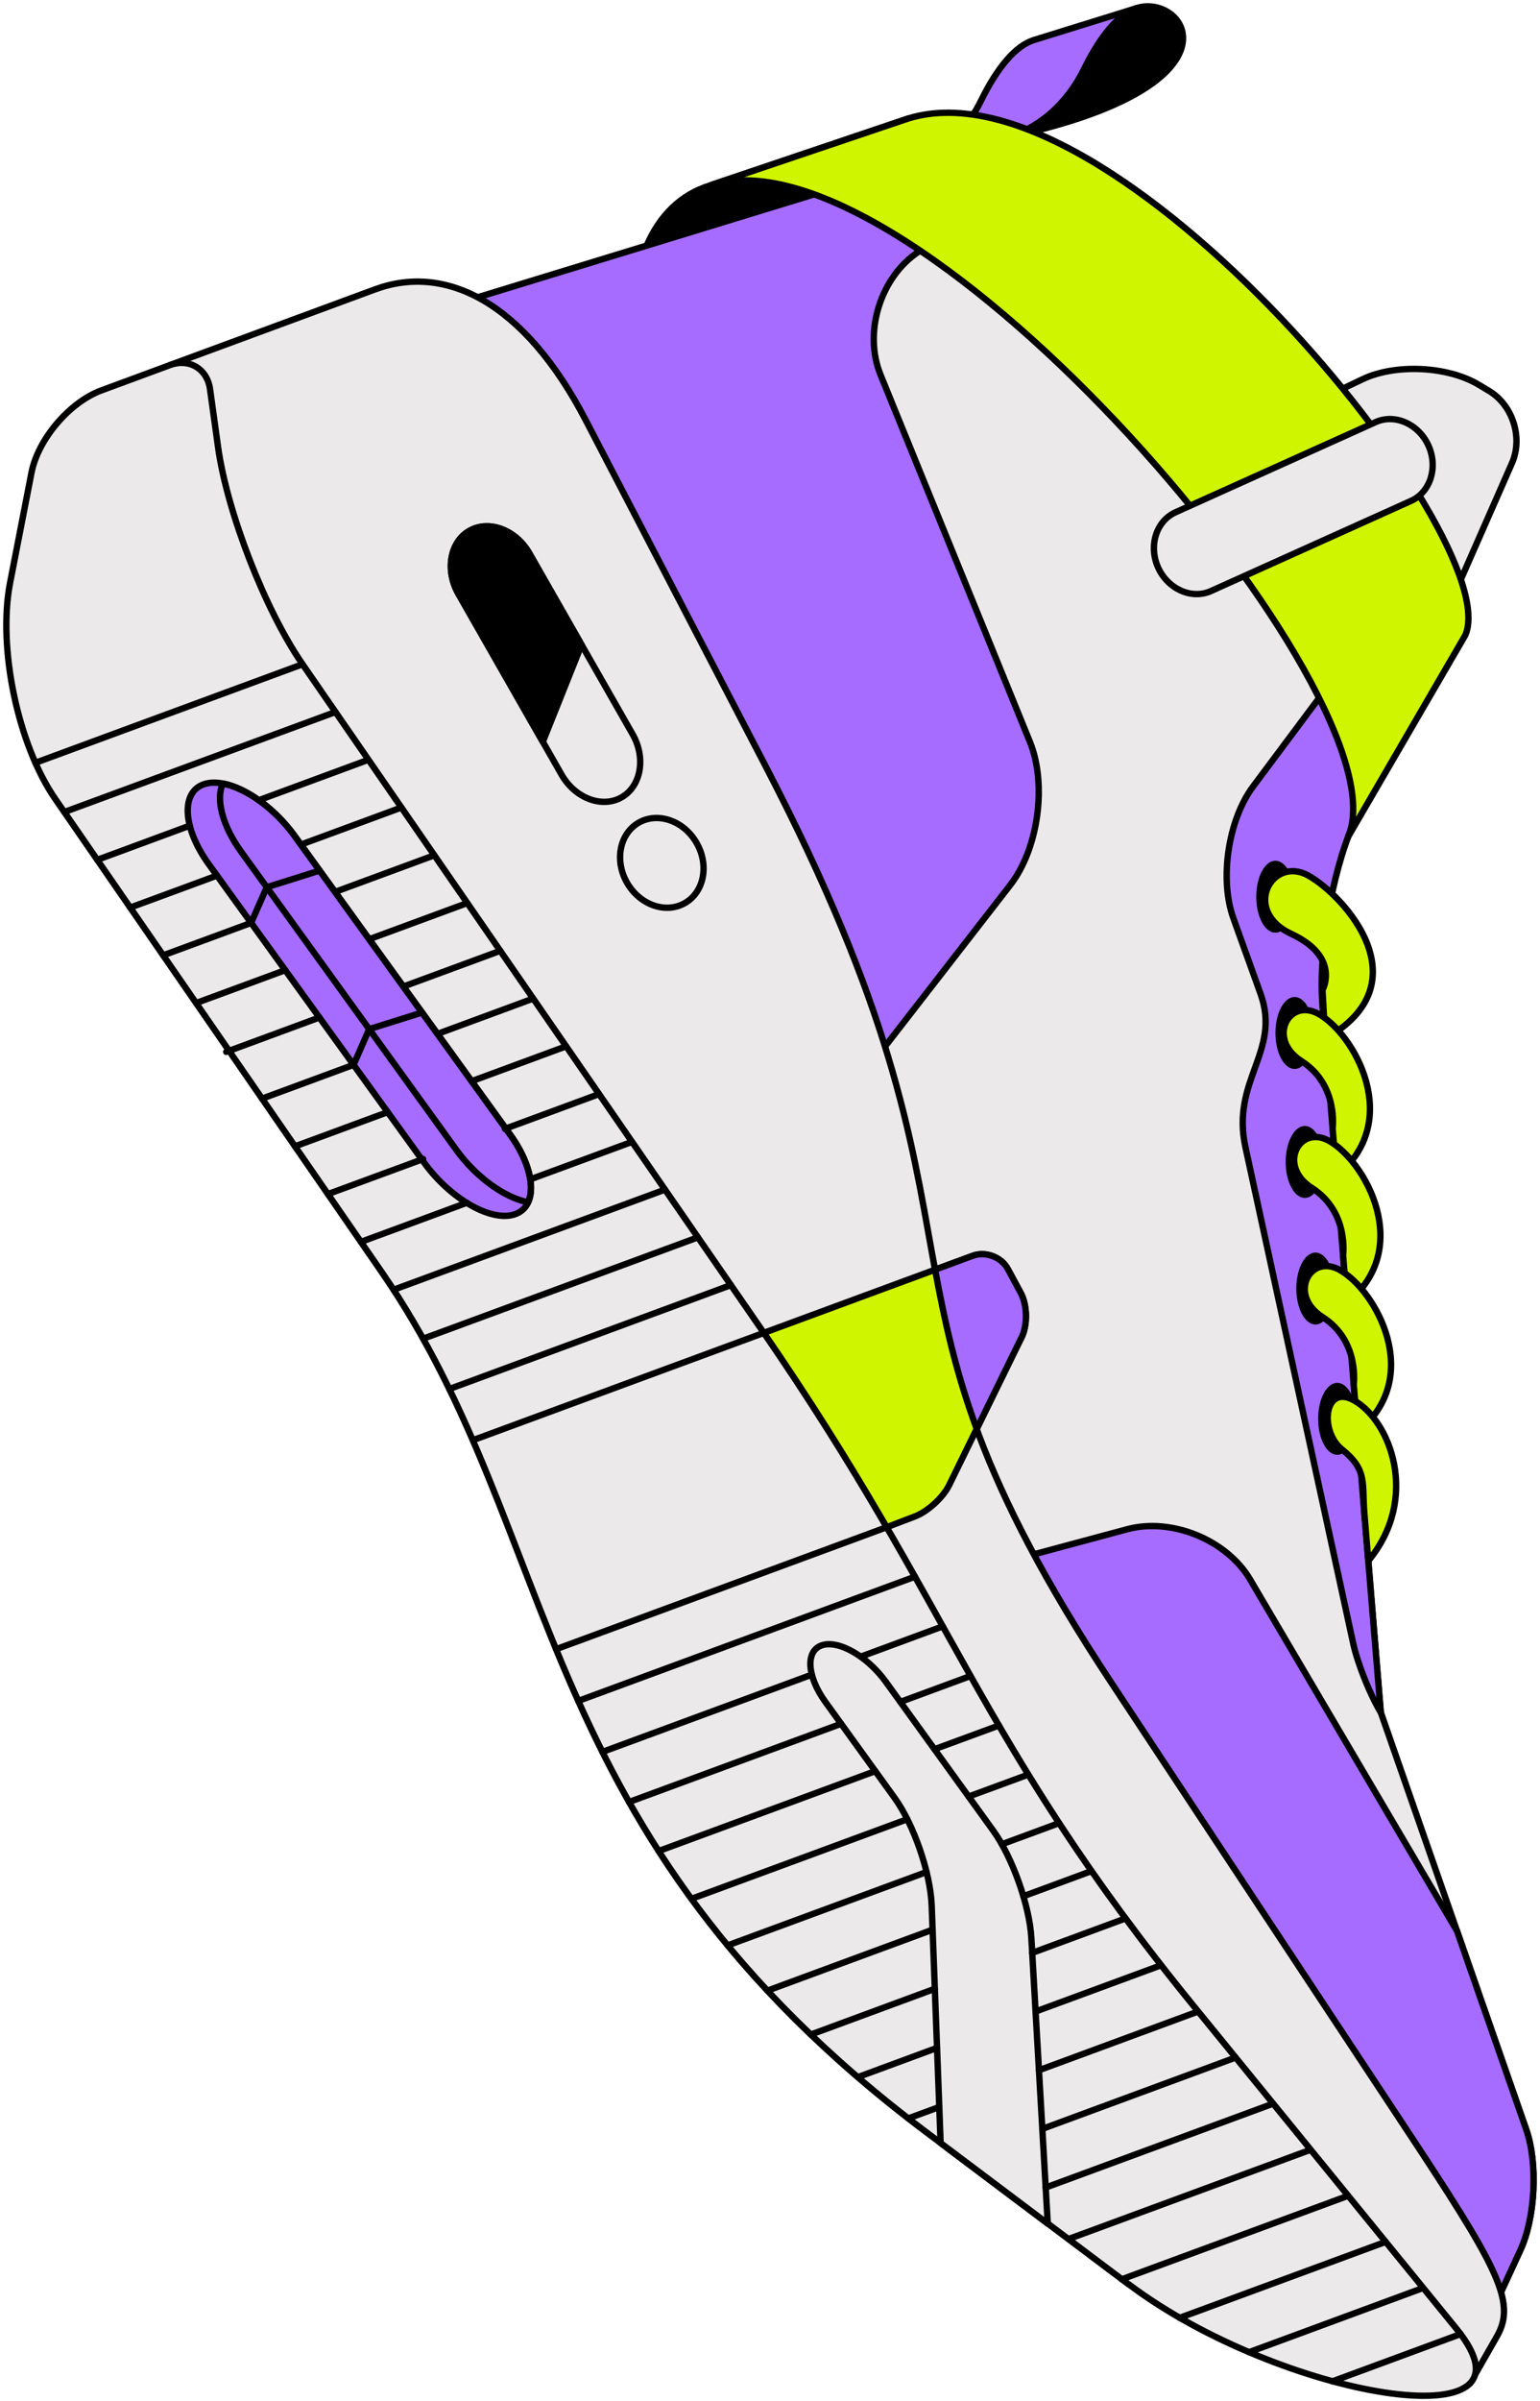 <svg width="242" height="377" viewBox="0 0 242 377" fill="none" xmlns="http://www.w3.org/2000/svg">
<path d="M142.788 18.586C137.972 20.057 134.727 24.37 132.695 29.068L101.588 38.63C103.62 33.941 106.864 30.555 111.681 29.084L142.788 18.594V18.586Z" fill="black" stroke="black" stroke-linecap="round" stroke-linejoin="round"/>
<path d="M234.252 363.445L238.91 353.365C241.276 348.249 241.686 339.715 239.83 334.399L216.984 268.902L207.819 157.842C207.15 149.784 209.274 137.129 212.527 129.732L237.597 72.718C239.345 68.739 237.731 63.641 234.001 61.392L232.412 60.439C227.521 57.489 219.292 57.087 214.133 59.545L208.246 62.345L156.81 21.697L66.097 49.448L52.016 82.648L142.787 276.015L234.252 363.445Z" fill="#EBE9E9" stroke="black" stroke-linecap="round" stroke-linejoin="round"/>
<path d="M132.844 29.02L66.097 49.44L57.609 69.45L140.871 190.841L134.959 169.635L158.75 138.985C163.165 133.293 164.561 123.17 161.844 116.5L138.363 58.843C135.645 52.173 138.354 43.471 144.375 39.518L153.214 33.717L132.844 29.028V29.02Z" fill="#A66CFF" stroke="black" stroke-linecap="round" stroke-linejoin="round"/>
<path d="M162.403 6.308C159.619 7.194 156.759 10.529 154.167 15.795C149.35 25.583 141.021 26.519 141.021 26.519L170.523 17.934L178.643 1.268L162.403 6.308Z" fill="#A66CFF" stroke="black" stroke-linecap="round" stroke-linejoin="round"/>
<path d="M157.395 21.755C196.764 13.655 186.328 -1.173 178.634 1.268C175.85 2.154 172.99 5.489 170.398 10.755C165.581 20.543 157.395 21.755 157.395 21.755Z" fill="black" stroke="black" stroke-linecap="round" stroke-linejoin="round"/>
<path d="M147.235 253.78L139.408 268.808L142.787 276.005L234.252 363.436L238.91 353.355C241.276 348.24 241.686 339.706 239.829 334.39L228.967 303.246L196.446 248.029C192.792 241.819 184.104 238.266 177.138 240.139L162.454 244.084" fill="#A66CFF"/>
<path d="M147.235 253.78L139.408 268.808L142.787 276.005L234.252 363.436L238.91 353.355C241.276 348.24 241.686 339.706 239.829 334.39L228.967 303.246L196.446 248.029C192.792 241.819 184.104 238.266 177.138 240.139L162.454 244.084" stroke="black" stroke-linecap="round" stroke-linejoin="round"/>
<path d="M209.667 346.845L177.774 322.872C115.133 275.789 121.012 229.491 92.271 187.865L40.961 113.557L26.703 57.33L48.219 49.397L58.981 45.427C69.869 41.415 82.278 47.215 92.07 66.031L120.276 120.253C159.979 196.566 132.317 200.227 174.605 264.187L220.513 333.63C235.105 355.697 238.4 361.355 235.255 366.847L231.024 374.252L209.667 346.853V346.845Z" fill="#EBE9E9" stroke="black" stroke-linecap="round" stroke-linejoin="round"/>
<path d="M120.016 209.312L152.854 197.201C154.87 196.457 157.345 197.393 158.365 199.282L160.405 203.06C161.426 204.949 161.484 208.059 160.539 209.99L149.142 233.235C148.197 235.157 145.788 237.356 143.79 238.125L139.316 239.83L120.008 209.312H120.016Z" fill="#D0F500" stroke="black" stroke-linecap="round" stroke-linejoin="round"/>
<path d="M177.39 358.747L145.497 334.775C82.856 287.691 88.734 241.393 59.993 199.768L8.683 125.46C2.805 116.951 -0.39 101.68 1.584 91.524L4.945 74.239C5.966 68.981 10.916 63.155 15.95 61.3L26.712 57.329C29.731 56.218 32.557 57.914 33.001 61.091L34.263 70.193C35.685 80.441 41.655 95.787 47.534 104.296L119.524 208.569C150.221 253.037 153.491 273.172 187.659 315.107L228.867 365.685C243.693 383.881 201.03 376.501 177.398 358.73L177.39 358.747Z" fill="#EBE9E9" stroke="black" stroke-linecap="round" stroke-linejoin="round"/>
<path d="M73.776 83.349C76.845 81.602 81.076 83.199 83.192 86.893L99.414 115.304C101.53 119.007 100.744 123.462 97.675 125.209C94.606 126.956 90.375 125.359 88.259 121.665L72.036 93.254C69.921 89.551 70.707 85.096 73.776 83.349Z" fill="#EBE9E9" stroke="black" stroke-linecap="round" stroke-linejoin="round"/>
<path d="M32.08 123.137C35.793 121.916 42.198 125.586 46.312 131.286L80.121 178.103C84.243 183.803 84.578 189.47 80.865 190.699C77.152 191.919 70.747 188.25 66.632 182.549L32.824 135.733C28.702 130.033 28.367 124.365 32.08 123.137Z" fill="#A66CFF" stroke="black" stroke-linecap="round" stroke-linejoin="round"/>
<path d="M46.313 131.285C43.143 126.896 38.619 123.72 35.015 123.043C33.903 125.459 34.882 129.579 37.883 133.734L71.692 180.55C74.861 184.938 79.385 188.114 82.989 188.792C84.101 186.376 83.123 182.255 80.121 178.101L46.313 131.285Z" stroke="black" stroke-linecap="round" stroke-linejoin="round"/>
<path d="M164.646 349.168L162.07 304.325C161.777 299.209 159.076 291.619 156.074 287.465L139.208 264.111C136.298 260.083 131.782 257.5 129.165 258.361C126.548 259.222 126.782 263.217 129.692 267.246L140.596 282.35C143.598 286.504 146.215 294.102 146.408 299.226L147.813 336.53L164.654 349.185L164.646 349.168Z" fill="#EBE9E9" stroke="black" stroke-linecap="round" stroke-linejoin="round"/>
<path d="M107.643 141.803C110.654 140.065 111.465 135.833 109.454 132.351C107.443 128.869 103.371 127.455 100.359 129.193C97.348 130.931 96.537 135.163 98.548 138.645C100.559 142.127 104.631 143.541 107.643 141.803Z" fill="#EBE9E9" stroke="black" stroke-linecap="round" stroke-linejoin="round"/>
<path d="M91.385 101.254L83.19 86.902C81.074 83.2 76.843 81.612 73.774 83.358C70.705 85.105 69.927 89.569 72.035 93.263L85.297 116.492L91.385 101.254Z" fill="black" stroke="black" stroke-linecap="round" stroke-linejoin="round"/>
<path d="M207.82 157.84C207.151 149.782 209.275 137.127 212.528 129.73L221.869 108.483L211.257 104.295L196.899 123.52C192.994 128.752 191.606 138.047 193.814 144.19L198.079 156.043C201.356 165.153 193.412 169.567 195.712 180.149L212.645 258.076C213.339 261.252 215.288 266.125 216.977 268.908L207.812 157.848L207.82 157.84Z" fill="#A66CFF" stroke="black" stroke-linecap="round" stroke-linejoin="round"/>
<path d="M203.438 167.861C205.101 167.861 206.448 165.332 206.448 162.211C206.448 159.09 205.101 156.561 203.438 156.561C201.776 156.561 200.428 159.09 200.428 162.211C200.428 165.332 201.776 167.861 203.438 167.861Z" fill="black"/>
<path d="M205.044 188.115C206.706 188.115 208.054 185.585 208.054 182.465C208.054 179.344 206.706 176.814 205.044 176.814C203.381 176.814 202.033 179.344 202.033 182.465C202.033 185.585 203.381 188.115 205.044 188.115Z" fill="black"/>
<path d="M206.715 207.992C208.378 207.992 209.726 205.462 209.726 202.342C209.726 199.221 208.378 196.691 206.715 196.691C205.053 196.691 203.705 199.221 203.705 202.342C203.705 205.462 205.053 207.992 206.715 207.992Z" fill="black"/>
<path d="M210.143 228.453C211.806 228.453 213.154 225.923 213.154 222.803C213.154 219.682 211.806 217.152 210.143 217.152C208.481 217.152 207.133 219.682 207.133 222.803C207.133 225.923 208.481 228.453 210.143 228.453Z" fill="black"/>
<path d="M200.421 146.465C202.083 146.465 203.431 143.935 203.431 140.814C203.431 137.694 202.083 135.164 200.421 135.164C198.758 135.164 197.41 137.694 197.41 140.814C197.41 143.935 198.758 146.465 200.421 146.465Z" fill="black"/>
<path d="M142.787 18.587C175.056 8.716 236.911 84.62 230.255 99.757L211.825 131.436C221.433 109.729 143.949 19.198 111.68 29.077L142.787 18.587Z" fill="#D0F500" stroke="black" stroke-linecap="round" stroke-linejoin="round"/>
<path d="M181.988 89.117C180.458 85.715 181.687 81.819 184.723 80.449L216.165 66.289C219.2 64.918 222.938 66.582 224.477 69.984C226.007 73.386 224.778 77.281 221.742 78.652L190.3 92.811C187.265 94.182 183.527 92.518 181.988 89.117Z" fill="#EBE9E9" stroke="black" stroke-linecap="round" stroke-linejoin="round"/>
<path d="M5.564 119.784L47.534 104.312" stroke="black" stroke-linecap="round" stroke-linejoin="round"/>
<path d="M10.105 127.516L52.711 111.811" stroke="black" stroke-linecap="round" stroke-linejoin="round"/>
<path d="M15.281 135.022L29.823 129.656" stroke="black" stroke-linecap="round" stroke-linejoin="round"/>
<path d="M40.668 125.661L57.886 119.309" stroke="black" stroke-linecap="round" stroke-linejoin="round"/>
<path d="M20.457 142.52L34.096 137.496" stroke="black" stroke-linecap="round" stroke-linejoin="round"/>
<path d="M47.283 132.63L63.063 126.812" stroke="black" stroke-linecap="round" stroke-linejoin="round"/>
<path d="M25.643 150.018L39.457 144.927L41.915 139.327L50.227 136.711" stroke="black" stroke-linecap="round" stroke-linejoin="round"/>
<path d="M55.56 167.21L58.011 161.61L66.331 159.002" stroke="black" stroke-linecap="round" stroke-linejoin="round"/>
<path d="M52.65 140.061L68.237 134.311" stroke="black" stroke-linecap="round" stroke-linejoin="round"/>
<path d="M30.818 157.513L44.825 152.348" stroke="black" stroke-linecap="round" stroke-linejoin="round"/>
<path d="M58.012 147.492L73.423 141.809" stroke="black" stroke-linecap="round" stroke-linejoin="round"/>
<path d="M35.551 165.181L50.193 159.781" stroke="black" stroke-linecap="round" stroke-linejoin="round"/>
<path d="M63.379 154.923L78.598 149.314" stroke="black" stroke-linecap="round" stroke-linejoin="round"/>
<path d="M41.18 172.519L55.563 167.211" stroke="black" stroke-linecap="round" stroke-linejoin="round"/>
<path d="M68.748 162.354L83.775 156.812" stroke="black" stroke-linecap="round" stroke-linejoin="round"/>
<path d="M46.355 180.015L60.922 174.641" stroke="black" stroke-linecap="round" stroke-linejoin="round"/>
<path d="M74.109 169.785L88.952 164.311" stroke="black" stroke-linecap="round" stroke-linejoin="round"/>
<path d="M51.531 187.512L66.491 182.004" stroke="black" stroke-linecap="round" stroke-linejoin="round"/>
<path d="M79.344 177.267L94.128 171.809" stroke="black" stroke-linecap="round" stroke-linejoin="round"/>
<path d="M83.332 185.197L99.312 179.312" stroke="black" stroke-linecap="round" stroke-linejoin="round"/>
<path d="M56.717 195.018L73.341 188.883" stroke="black" stroke-linecap="round" stroke-linejoin="round"/>
<path d="M61.85 202.533L104.488 186.811" stroke="black" stroke-linecap="round" stroke-linejoin="round"/>
<path d="M66.49 210.223L109.664 194.309" stroke="black" stroke-linecap="round" stroke-linejoin="round"/>
<path d="M70.606 218.123L114.841 201.807" stroke="black" stroke-linecap="round" stroke-linejoin="round"/>
<path d="M74.301 226.163L120.017 209.312" stroke="black" stroke-linecap="round" stroke-linejoin="round"/>
<path d="M87.381 258.978L139.327 239.828" stroke="black" stroke-linecap="round" stroke-linejoin="round"/>
<path d="M90.867 267.103L143.775 247.594" stroke="black" stroke-linecap="round" stroke-linejoin="round"/>
<path d="M94.662 275.111L127.576 262.975" stroke="black" stroke-linecap="round" stroke-linejoin="round"/>
<path d="M135.254 260.151L148.14 255.395" stroke="black" stroke-linecap="round" stroke-linejoin="round"/>
<path d="M98.852 282.976L132.183 270.689" stroke="black" stroke-linecap="round" stroke-linejoin="round"/>
<path d="M141.49 267.254L152.503 263.191" stroke="black" stroke-linecap="round" stroke-linejoin="round"/>
<path d="M103.502 290.676L137.553 278.121" stroke="black" stroke-linecap="round" stroke-linejoin="round"/>
<path d="M146.852 274.685L156.961 270.965" stroke="black" stroke-linecap="round" stroke-linejoin="round"/>
<path d="M108.652 298.18L142.578 285.676" stroke="black" stroke-linecap="round" stroke-linejoin="round"/>
<path d="M152.219 282.115L161.576 278.672" stroke="black" stroke-linecap="round" stroke-linejoin="round"/>
<path d="M114.34 305.495L145.598 293.969" stroke="black" stroke-linecap="round" stroke-linejoin="round"/>
<path d="M157.438 289.605L166.418 286.295" stroke="black" stroke-linecap="round" stroke-linejoin="round"/>
<path d="M120.594 312.598L146.55 303.027" stroke="black" stroke-linecap="round" stroke-linejoin="round"/>
<path d="M160.816 297.769L171.512 293.824" stroke="black" stroke-linecap="round" stroke-linejoin="round"/>
<path d="M127.408 319.495L146.892 312.307" stroke="black" stroke-linecap="round" stroke-linejoin="round"/>
<path d="M162.203 306.666L176.862 301.258" stroke="black" stroke-linecap="round" stroke-linejoin="round"/>
<path d="M134.793 326.181L147.244 321.584" stroke="black" stroke-linecap="round" stroke-linejoin="round"/>
<path d="M162.73 315.877L182.448 308.613" stroke="black" stroke-linecap="round" stroke-linejoin="round"/>
<path d="M142.729 332.66L147.595 330.871" stroke="black" stroke-linecap="round" stroke-linejoin="round"/>
<path d="M163.268 325.094L188.262 315.875" stroke="black" stroke-linecap="round" stroke-linejoin="round"/>
<path d="M163.793 334.306L194.156 323.105" stroke="black" stroke-linecap="round" stroke-linejoin="round"/>
<path d="M164.32 343.517L200.052 330.344" stroke="black" stroke-linecap="round" stroke-linejoin="round"/>
<path d="M167.898 351.608L205.946 337.582" stroke="black" stroke-linecap="round" stroke-linejoin="round"/>
<path d="M176.295 357.919L211.842 344.812" stroke="black" stroke-linecap="round" stroke-linejoin="round"/>
<path d="M185.375 363.978L217.737 352.051" stroke="black" stroke-linecap="round" stroke-linejoin="round"/>
<path d="M196.264 369.379L223.574 359.307" stroke="black" stroke-linecap="round" stroke-linejoin="round"/>
<path d="M209.383 373.952L229.51 366.529" stroke="black" stroke-linecap="round" stroke-linejoin="round"/>
<path d="M160.549 209.982C161.494 208.06 161.427 204.942 160.415 203.053L158.374 199.275C157.354 197.386 154.879 196.458 152.864 197.194L146.943 199.375C148.432 207.399 150.138 215.281 153.483 224.392L160.549 209.974V209.982Z" fill="#A66CFF" stroke="black" stroke-linecap="round" stroke-linejoin="round"/>
<path d="M205.562 137.478C211.256 140.629 223.741 154.404 208.254 163.105L207.82 155.465C207.82 155.465 210.738 150.292 202.911 146.647C195.084 142.994 199.867 134.327 205.562 137.478Z" fill="#D0F500" stroke="black" stroke-linecap="round" stroke-linejoin="round"/>
<path d="M207.16 159.201C212.871 162.336 220.589 176.127 210.028 184.653L209.409 177.189C209.409 177.189 210.362 170.352 204.5 166.616C199.048 163.138 202.51 156.652 207.151 159.193L207.16 159.201Z" fill="#D0F500" stroke="black" stroke-linecap="round" stroke-linejoin="round"/>
<path d="M208.806 179.131C214.517 182.266 222.236 196.057 211.674 204.583L211.055 197.119C211.055 197.119 212.009 190.281 206.147 186.545C200.695 183.068 204.157 176.582 208.798 179.123L208.806 179.131Z" fill="#D0F500" stroke="black" stroke-linecap="round" stroke-linejoin="round"/>
<path d="M210.48 199.401C216.191 202.535 223.909 216.327 213.348 224.852L212.729 217.388C212.729 217.388 213.683 210.551 207.821 206.815C202.369 203.337 205.83 196.851 210.471 199.392L210.48 199.401Z" fill="#D0F500" stroke="black" stroke-linecap="round" stroke-linejoin="round"/>
<path d="M212.719 219.876C218.43 223.011 223.205 235.223 215.018 245.111L214.4 237.647C214.007 232.907 214.943 230.851 210.888 227.608C207.309 224.741 208.07 217.327 212.711 219.876H212.719Z" fill="#D0F500" stroke="black" stroke-linecap="round" stroke-linejoin="round"/>
</svg>
